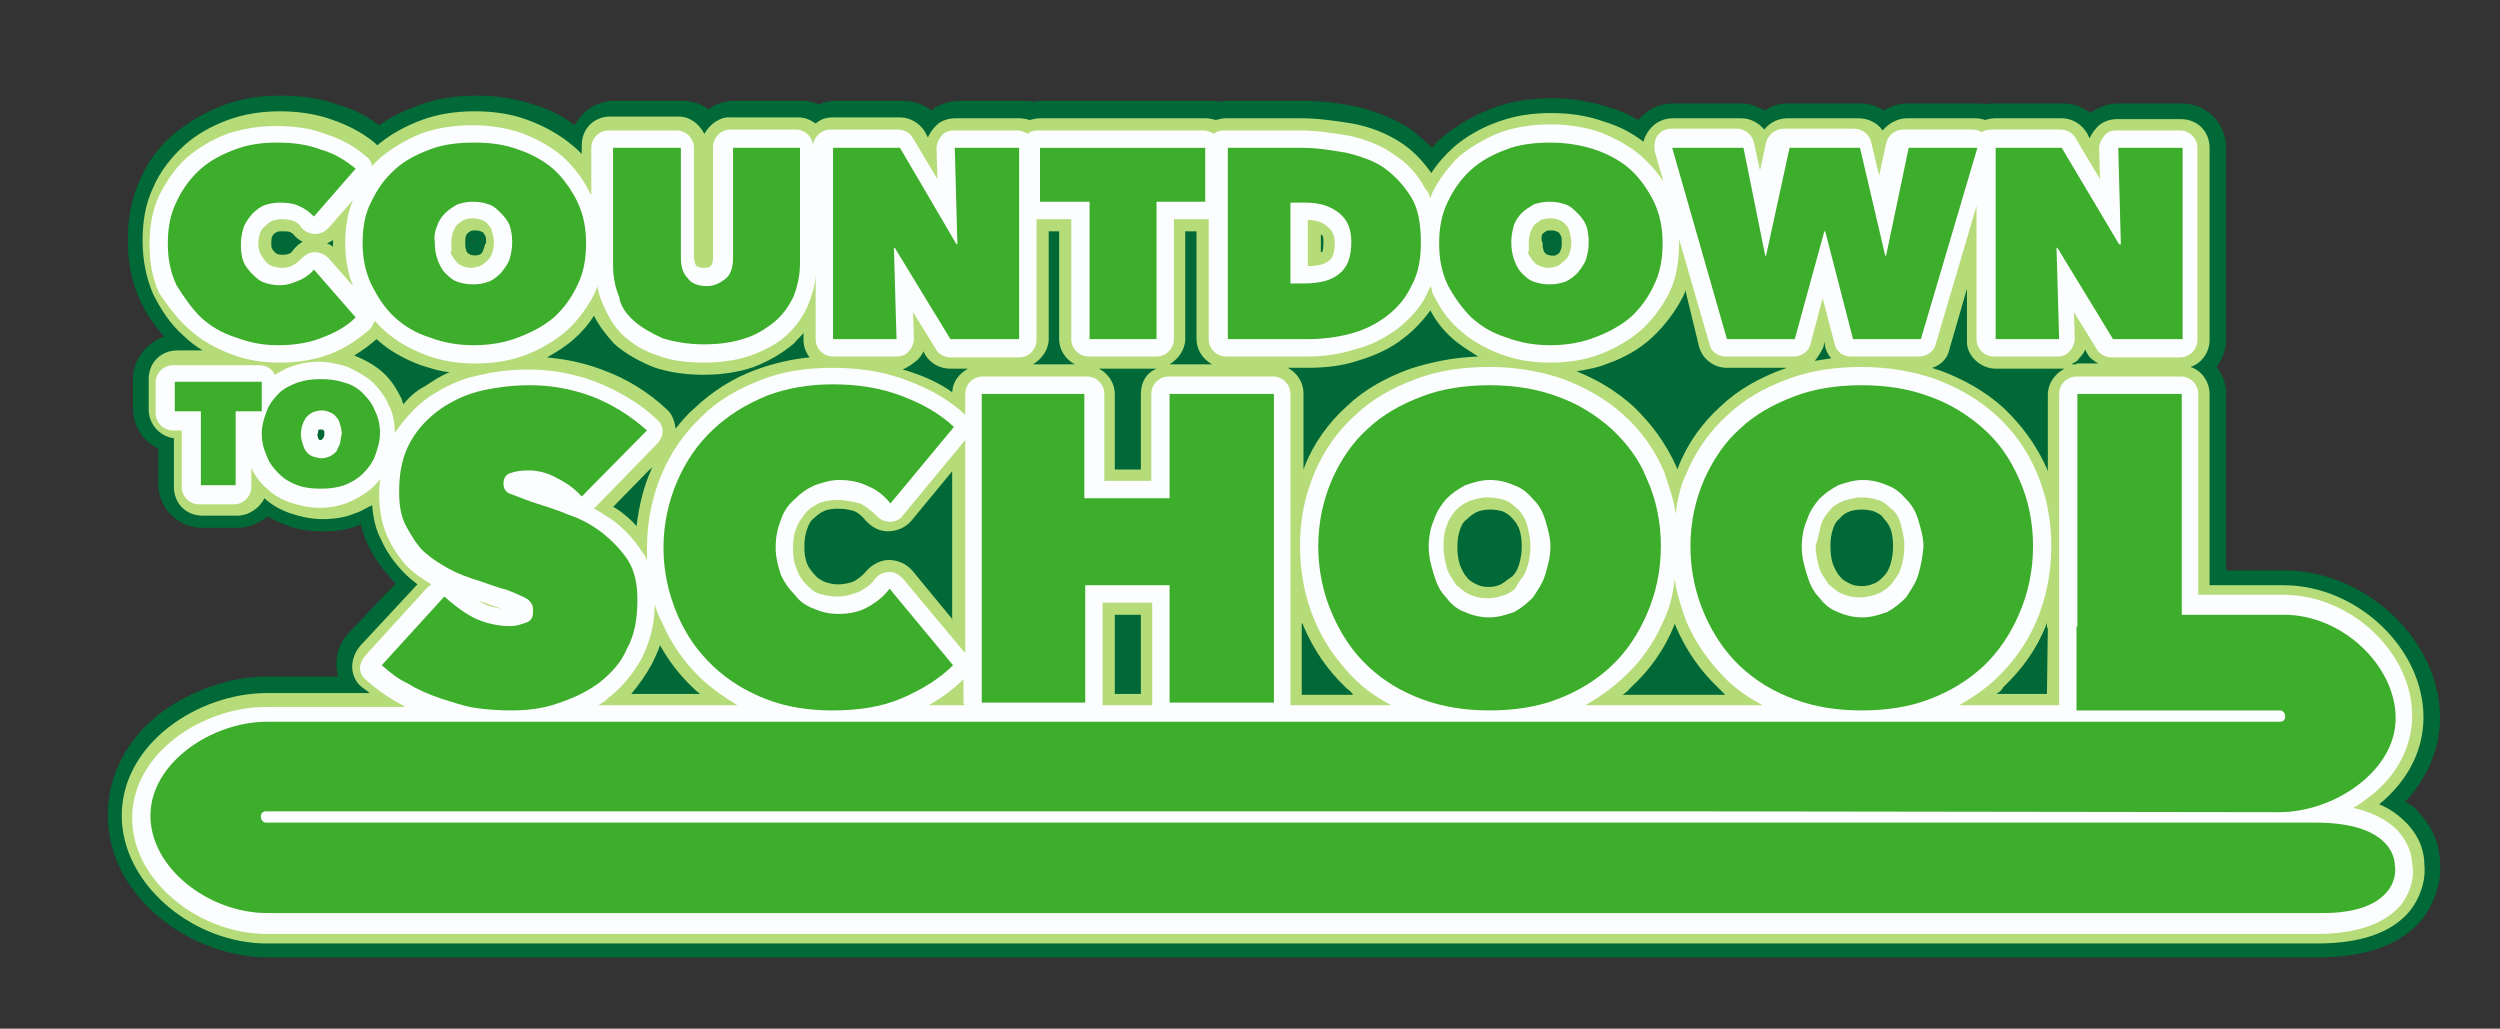 <?xml version="1.0" encoding="utf-8"?>
<!-- Generator: Adobe Illustrator 25.3.1, SVG Export Plug-In . SVG Version: 6.00 Build 0)  -->
<svg version="1.1" id="Layer_1" xmlns="http://www.w3.org/2000/svg" xmlns:xlink="http://www.w3.org/1999/xlink" x="0px" y="0px"
	 viewBox="0 0 287.5 118.3" style="enable-background:new 0 0 287.5 118.3;" xml:space="preserve">
<rect x="0" y="0" width="287.5" height="118.3" fill="#333333" stroke="none"/>
<style type="text/css">
	.st0{fill:#006937;}
	.st1{fill:#B5DC79;}
	.st2{fill:#FCFDFF;}
	.st3{fill:#3DAE2B;}
</style>
<rect x="170" y="23.1" class="st0" width="22" height="16.7"/>
<g>
	<path class="st0" d="M280.6,99.3c0-1.2-0.3-3.6-2.4-5.8c-0.4-0.6-1-1-1.6-1.3c2.4-2.6,4-5.9,4-9.7c0-8.9-8.6-16.9-17.9-16.9H256
		V45.3c0-1.2-0.4-2.2-1.1-3.1c0.7-0.9,1.1-2,1.1-3.1V17c0-2.8-2.2-5.1-5.1-5.1h-7.3c-1.1,0-2.3,0.4-3.2,1.1c-0.9-0.7-2-1.1-3.2-1.1
		h-7.7c-0.3,0-0.8,0-1.1,0.1c-0.3-0.1-0.7-0.1-1.1-0.1h-7.9c-1,0-2,0.3-2.8,0.8c-0.8-0.6-1.8-0.8-2.8-0.8h-8.1c-1,0-1.9,0.2-2.7,0.8
		c-0.8-0.4-1.7-0.8-2.7-0.8h-7.9c-1.6,0-3,0.7-4,1.9c-1-0.6-2.1-1.1-3.2-1.4c-2.1-0.7-4.3-1.1-6.7-1.1c-2.3,0-4.7,0.3-6.7,1.1
		c-2.2,0.8-4.1,1.9-5.7,3.2c-0.6,0.4-1,0.9-1.4,1.4c-0.8-0.8-1.6-1.4-2.4-2.1c-1.8-1.2-3.9-2-6.1-2.6c-2-0.4-4.1-0.7-6.2-0.7h-8.6
		c-0.4,0-0.8,0-1.2,0.1c-0.3-0.1-0.8-0.1-1.2-0.1h-19c-0.4,0-0.8,0-1.2,0.1c-0.3-0.1-0.8-0.1-1.2-0.1h-7.3c-1.1,0-2.3,0.4-3.2,1.1
		c-0.9-0.7-2-1.1-3.2-1.1h-7.7c-0.7,0-1.3,0.1-2,0.4c-0.6-0.2-1.2-0.4-2-0.4h-7.7c-1.1,0-2.2,0.3-3,1c-0.9-0.7-1.9-1-3-1h-7.8
		c-2,0-3.7,1.1-4.6,2.8c-1.3-1-2.9-1.8-4.5-2.3c-2.1-0.7-4.3-1.1-6.7-1.1s-4.7,0.3-6.7,1.1c-1.7,0.6-3.2,1.3-4.6,2.3
		c-1.3-1-2.8-1.8-4.6-2.3c-2.1-0.8-4.3-1.1-6.7-1.1s-4.6,0.3-6.6,1.1c-2.1,0.8-4,1.9-5.7,3.3s-3,3.2-3.9,5.3c-1,2.1-1.4,4.5-1.4,6.9
		s0.4,4.8,1.4,6.9c0.7,1.6,1.7,3,2.8,4.2c-2,0.7-3.6,2.6-3.6,4.8v3.5c0,2,1.2,3.8,2.9,4.6v4c0,2.8,2.2,5.1,5.1,5.1h4
		c1.3,0,2.6-0.6,3.5-1.3c0.6,0.3,1.2,0.7,1.9,0.9c1.3,0.6,2.9,0.8,4.5,0.8c1.6,0,3-0.2,4.3-0.8c0.2,0.8,0.4,1.4,0.7,2.1
		c0.8,1.8,1.9,3.2,3.2,4.6l0.1,0.1L40,72.9c-0.9,1-1.4,2.3-1.3,3.7c0,0.4,0.1,0.8,0.2,1.2h-8.2c-4.2,0-8.7,1.6-12.1,4.1
		c-4,3-6.2,7.3-6.2,11.8c0,9.6,9.7,16.4,18.4,16.4h235.8c5.3,0,9.4-1.4,11.8-4.2C279.9,104,280.8,101.6,280.6,99.3z M54.2,27.9
		l0.1-0.1c0.1,0,0.2-0.1,0.2-0.1h0.1c0,0,0.1,0.1,0.2,0.1h-0.7V27.9z M178,27.9l0.1-0.1c0.1,0,0.2-0.1,0.2-0.1h0.1
		c0,0,0.1,0.1,0.2,0.1H178V27.9z"/>
	<path class="st1" d="M278.8,99.4c0-0.9-0.2-2.8-2-4.7c-0.9-0.9-1.9-1.7-3.2-2.2c3.3-2.7,5.1-6.2,5.1-10c0-8-7.7-15.2-16.1-15.2
		h-8.5V45.3c0-1.4-0.9-2.7-2.2-3.1c1.3-0.4,2.2-1.7,2.2-3.1V17c0-1.9-1.4-3.3-3.3-3.3h-7.3c-0.9,0-1.8,0.3-2.4,1
		c-0.3,0.3-0.6,0.8-0.8,1.2l-0.3-0.6c-0.6-1-1.7-1.7-2.9-1.7h-7.7c-0.3,0-0.8,0.1-1.1,0.2c-0.3-0.1-0.7-0.2-1.1-0.2h-7.9
		c-1.1,0-2.1,0.6-2.8,1.4c-0.6-0.9-1.7-1.4-2.8-1.4h-8.1c-1,0-2,0.4-2.7,1.3c-0.7-0.8-1.6-1.3-2.7-1.3h-7.8c-1,0-2,0.4-2.7,1.3
		c-0.3,0.4-0.6,0.9-0.7,1.4c-1.3-1-2.8-1.8-4.5-2.3c-1.9-0.7-4-1-6.1-1c-2.2,0-4.2,0.3-6.1,1c-2,0.7-3.7,1.7-5.1,2.9
		c-1,0.9-1.9,1.9-2.6,3c-0.9-1.3-2.1-2.6-3.5-3.5c-1.7-1.1-3.5-1.8-5.6-2.2c-1.9-0.3-3.9-0.6-5.9-0.6h-8.6c-0.4,0-0.8,0.1-1.2,0.2
		c-0.3-0.1-0.8-0.2-1.2-0.2h-19c-0.4,0-0.8,0.1-1.2,0.2c-0.3-0.1-0.8-0.2-1.2-0.2h-7.3c-0.9,0-1.8,0.3-2.4,1
		c-0.3,0.3-0.6,0.8-0.8,1.2l-0.3-0.6c-0.6-1-1.7-1.7-2.9-1.7h-7.7c-0.8,0-1.4,0.2-2,0.7c-0.6-0.4-1.2-0.7-2-0.7H84
		c-1.2-0.1-2.4,0.8-3,1.9c-0.6-1.2-1.7-2-3-2h-7.8c-1.9,0-3.3,1.4-3.3,3.3v1c-0.3-0.3-0.7-0.7-1.1-1c-1.4-1.2-3.2-2.2-5.1-2.9
		c-1.9-0.7-3.9-1-6.1-1c-2.2,0-4.2,0.3-6.1,1c-1.9,0.7-3.7,1.7-5.1,2.9l0,0c-1.3-1.2-3.1-2.2-5.1-2.9c-1.9-0.7-4-1-6.1-1
		s-4.1,0.3-6,1s-3.7,1.7-5.1,3s-2.7,2.9-3.5,4.8c-0.9,1.9-1.2,3.9-1.2,6.1s0.4,4.2,1.2,6.1c0.9,1.8,2,3.5,3.5,4.8
		c0.7,0.7,1.4,1.2,2.2,1.7h-2.9c-1.9,0-3.3,1.4-3.3,3.3v3.5c0,1.7,1.3,3.1,2.9,3.3V56c0,1.9,1.4,3.3,3.3,3.3h4c1.3,0,2.6-0.9,3.1-2
		c0.9,0.8,1.8,1.3,2.9,1.7c1.2,0.4,2.4,0.7,3.8,0.7c1.3,0,2.7-0.2,3.8-0.7c0.7-0.2,1.2-0.6,1.9-0.9c0.1,1.4,0.4,2.8,1,3.9
		c0.7,1.6,1.7,2.9,2.8,4c0.4,0.4,1,0.9,1.4,1.2l-6.6,7.1c-0.6,0.7-0.9,1.6-0.9,2.4s0.4,1.8,1.1,2.3c0.2,0.2,0.6,0.4,0.9,0.7H30.7
		c-7.9,0-16.7,5.8-16.7,14.1c0,3.9,2,7.7,5.5,10.6c3.2,2.6,7.2,4.1,11.2,4.1h235.8c4.9,0,8.5-1.2,10.6-3.7
		C278.3,103.3,279,101.3,278.8,99.4z M46.4,46.5c-0.1-0.2-0.1-0.3-0.2-0.6c-0.6-1.2-1.2-2.2-2.2-3.1c-0.9-0.8-2-1.4-3.2-1.9h-0.1
		c1-0.6,1.8-1.2,2.6-1.9c1.4,1.3,3.2,2.3,5.1,3c1,0.3,2.1,0.7,3.3,0.8c-1,0.4-1.9,1-2.8,1.6C47.9,44.9,47,45.7,46.4,46.5z
		 M38.3,28.4c-0.2-0.2-0.4-0.3-0.7-0.4c0.2-0.1,0.4-0.2,0.7-0.4c0,0.1,0,0.3,0,0.4S38.3,28.2,38.3,28.4z M33.6,28.9
		c0,0-0.1,0.2-0.4,0.3c-0.1,0-0.2,0.1-0.7,0.1c-0.2,0-0.4,0-0.6-0.1c-0.1,0-0.2-0.1-0.3-0.2c-0.1-0.1-0.2-0.2-0.3-0.4
		c-0.1-0.1-0.1-0.3-0.1-0.6c0-0.3,0-0.6,0.1-0.8c0.1-0.2,0.2-0.3,0.2-0.3c0.1-0.1,0.2-0.1,0.3-0.2c0.2-0.1,0.3-0.1,0.7-0.1
		c0.3,0,0.7,0,0.9,0.1c0.1,0.1,0.2,0.1,0.3,0.2c0.3,0.4,0.7,0.7,1.1,0.9C34.3,28.1,33.9,28.5,33.6,28.9z M120.5,26.6h1.3V39
		c0,1.2,0.7,2.3,1.8,2.9h-4.8c1-0.6,1.8-1.7,1.8-2.9V26.6H120.5z M151.8,26.9c0.1,0,0.1,0.1,0.2,0.1c0.1,0.1,0.2,0.2,0.2,0.8
		c0,0.7-0.1,1-0.1,1.1c0,0-0.1,0.1-0.2,0.1v-2.1H151.8z M149.8,71.7c0,0.1,0.1,0.2,0.1,0.3c1.2,2.8,2.8,5.1,4.9,7.1
		c0.2,0.2,0.6,0.4,0.8,0.8h-5.9v-8.2H149.8z M192.5,72c0-0.1,0.1-0.2,0.1-0.3c0,0.1,0.1,0.2,0.1,0.3c1.2,2.8,2.8,5.1,4.9,7.1
		c0.2,0.2,0.6,0.6,0.8,0.8h-6.8c-0.1,0-0.3,0-0.4,0h-4.6c0.3-0.2,0.6-0.4,0.9-0.8C189.7,77.1,191.4,74.7,192.5,72z M209.7,39.9
		l0.1-0.6l0.1,0.6c0.1,0.4,0.3,0.9,0.7,1.3c-0.7,0.1-1.3,0.2-1.9,0.3C209.1,41,209.4,40.5,209.7,39.9z M212.5,58.9
		c0.4-0.2,1-0.3,1.6-0.3c0.6,0,1,0.1,1.4,0.2c0.4,0.2,0.9,0.4,1.1,0.8c0.3,0.3,0.6,0.7,0.8,1.2s0.3,1.2,0.3,2c0,0.8-0.1,1.4-0.3,2.1
		c-0.2,0.6-0.4,1-0.8,1.4c-0.3,0.3-0.7,0.7-1.1,0.8c-0.4,0.2-0.9,0.3-1.4,0.3c-0.6,0-1-0.1-1.4-0.3c-0.4-0.2-0.8-0.4-1.1-0.8
		c-0.3-0.3-0.6-0.9-0.8-1.4s-0.3-1.3-0.3-2.1c0-0.8,0.1-1.4,0.3-2s0.4-0.9,0.8-1.2C211.8,59.3,212.1,59.1,212.5,58.9z M235.5,72.1
		L235.5,72.1l-0.1,7.7h-5.8c0.3-0.2,0.6-0.4,0.8-0.8c2.1-2,3.8-4.3,4.9-7.1c0-0.1,0.1-0.2,0.1-0.3v0.6H235.5z M172.6,67.2
		c-0.4,0.2-0.9,0.3-1.4,0.3c-0.6,0-1-0.1-1.4-0.3c-0.4-0.2-0.8-0.4-1.1-0.8c-0.3-0.3-0.6-0.9-0.8-1.4c-0.2-0.6-0.3-1.3-0.3-2.1
		c0-0.8,0.1-1.4,0.3-2c0.2-0.6,0.4-0.9,0.8-1.2c0.3-0.3,0.7-0.6,1.1-0.8c0.4-0.2,1-0.3,1.6-0.3c0.6,0,1,0.1,1.4,0.2
		c0.4,0.2,0.8,0.4,1.1,0.8c0.3,0.3,0.6,0.7,0.8,1.2c0.2,0.6,0.3,1.2,0.3,2c0,0.8-0.1,1.4-0.3,2.1c-0.2,0.6-0.4,1-0.8,1.4
		C173.4,66.6,173,67,172.6,67.2z M177.3,27.1c0-0.1,0.1-0.2,0.2-0.3c0,0,0.1-0.1,0.3-0.2c0.1-0.1,0.3-0.1,0.6-0.1
		c0.2,0,0.3,0,0.6,0.1c0.1,0.1,0.3,0.1,0.3,0.2c0.1,0.1,0.1,0.2,0.2,0.3c0.1,0.2,0.1,0.4,0.1,0.8c0,0.3,0,0.6-0.1,0.8
		c-0.1,0.2-0.1,0.3-0.2,0.4c-0.1,0.1-0.2,0.2-0.3,0.2c-0.1,0.1-0.3,0.1-0.4,0.1c-0.2,0-0.3,0-0.6-0.1c-0.1,0-0.2-0.1-0.3-0.2
		c-0.1-0.1-0.2-0.2-0.2-0.4c-0.1-0.2-0.1-0.4-0.1-0.8C177.2,27.6,177.3,27.4,177.3,27.1z M128.2,79.8v-9.1h3v9.1H128.2z M131.2,45.3
		V54h-3v-8.7c0-1.2-0.7-2.3-1.8-2.9h6.6C131.8,42.9,131.2,44,131.2,45.3z M109.6,71.3l-4.7-5.7c-0.7-0.8-1.7-1.2-2.7-1.2
		c-1,0-2,0.6-2.6,1.3c-0.3,0.4-0.8,0.8-1.3,1.1c-0.4,0.2-1.1,0.4-1.9,0.4c-0.6,0-1-0.1-1.6-0.3c-0.4-0.2-0.8-0.4-1.1-0.8
		c-0.3-0.3-0.7-0.8-0.9-1.3c-0.2-0.6-0.3-1.1-0.3-1.9c0-0.8,0.1-1.4,0.3-2c0.2-0.6,0.4-1,0.8-1.3c0.3-0.3,0.7-0.6,1.1-0.8
		c0.4-0.2,1-0.3,1.6-0.3c0.8,0,1.4,0.1,2,0.3c0.4,0.2,0.9,0.6,1.2,1c0.7,0.8,1.6,1.3,2.6,1.3c1,0,2-0.4,2.7-1.2l4.7-5.7v17H109.6z
		 M134.5,41.9c1-0.6,1.8-1.7,1.8-2.9V26.6h1.3V39c0,1.2,0.7,2.3,1.8,2.9H134.5z M55.6,28.7c-0.1,0.2-0.1,0.3-0.2,0.4
		c-0.1,0.1-0.2,0.2-0.3,0.2c-0.2,0.1-0.7,0.1-1,0c-0.1-0.1-0.2-0.1-0.3-0.2c-0.1-0.1-0.2-0.2-0.2-0.4c-0.1-0.2-0.1-0.4-0.1-0.8
		c0-0.3,0-0.6,0.1-0.8c0-0.1,0.1-0.2,0.2-0.3c0,0,0.1-0.1,0.3-0.2c0.1-0.1,0.3-0.1,0.6-0.1c0.2,0,0.3,0,0.6,0.1
		c0.1,0.1,0.3,0.1,0.3,0.2c0.1,0.1,0.1,0.2,0.2,0.3c0.1,0.2,0.1,0.4,0.1,0.8C55.7,28.2,55.7,28.5,55.6,28.7z M75,76.3
		c0.3-0.7,0.7-1.4,0.9-2.1c1,1.8,2.3,3.5,3.8,4.9c0.2,0.2,0.4,0.4,0.8,0.7h-7.9C73.5,78.7,74.3,77.6,75,76.3z M238.8,41.9
		c-0.2,0-0.3,0-0.6,0c0.3-0.2,0.7-0.3,0.9-0.7c0.3-0.3,0.6-0.7,0.7-1l0.2,0.4c0.3,0.6,0.8,0.9,1.3,1.2H238.8z M229.5,42.4h7.3
		c0.2,0,0.3,0,0.6,0c-1.1,0.6-1.9,1.7-1.9,3v8.8c0-0.1-0.1-0.2-0.1-0.3c-1.2-2.7-2.9-5-5-7c-2.1-1.9-4.6-3.3-7.3-4.3
		c-0.3-0.1-0.7-0.2-0.9-0.3c1-0.3,1.8-1.1,2-2.2l2-6.9v6C226.1,40.8,227.7,42.4,229.5,42.4z M195.4,39.9c0.4,1.4,1.7,2.4,3.2,2.4
		h6.9c-0.1,0-0.2,0.1-0.3,0.1c-2.8,1-5.3,2.4-7.3,4.3c-2.1,1.9-3.8,4.2-4.9,7c0,0.1-0.1,0.2-0.1,0.3c0-0.1-0.1-0.2-0.1-0.3
		c-1.2-2.7-2.9-5-5-7c-1.9-1.7-4-3-6.5-4c1.2-0.2,2.4-0.4,3.6-0.9c2-0.7,3.7-1.7,5.1-3c1.4-1.3,2.7-3,3.6-4.8
		c0.1-0.2,0.2-0.4,0.2-0.7L195.4,39.9z M167,38.9c0.9,0.8,1.9,1.4,3,2.1c-2.8,0.1-5.3,0.6-7.8,1.4c-2.8,1-5.3,2.4-7.3,4.3
		c-2.1,1.9-3.8,4.2-4.9,7c0,0.1-0.1,0.2-0.1,0.3v-8.8c0-1.2-0.7-2.3-1.8-2.9h2.2c2,0,4-0.2,5.8-0.8c2-0.6,3.8-1.4,5.3-2.6
		c1.2-0.9,2.2-2,3.1-3.2C165.1,36.9,166,38,167,38.9z M105.5,41.4c0.3-0.3,0.6-0.7,0.7-1l0.2,0.4c0.6,1,1.7,1.6,2.9,1.6h2
		c-1,0.6-1.7,1.4-1.8,2.7c-1.4-1-3.1-1.8-5-2.4c-0.2-0.1-0.4-0.1-0.7-0.2C104.5,42.2,105,41.8,105.5,41.4z M74.9,54
		c-0.9,2-1.4,4.1-1.7,6.5c-0.6-0.7-1.2-1.2-2-1.8c-0.2-0.1-0.4-0.3-0.7-0.4l4.6-4.7C75,53.7,74.9,53.8,74.9,54z M36,49.7
		c0,0,0-0.1,0.1-0.2c0.1-0.1,0.2-0.2,0.3-0.2c0.2-0.1,0.3-0.1,0.4-0.1c0.1,0,0.2,0,0.4,0.1c0.1,0.1,0.3,0.2,0.4,0.3
		c0.1,0.1,0.1,0.2,0.1,0.2s0,0,0,0.1c0,0,0,0,0,0.1c0,0-0.1,0.2-0.2,0.3c-0.1,0.1-0.2,0.2-0.3,0.2c-0.1,0-0.2,0.1-0.3,0.1
		c0,0-0.2,0-0.3-0.1c-0.1,0-0.2-0.1-0.3-0.2c-0.1-0.1-0.2-0.3-0.2-0.3C35.9,49.8,35.9,49.8,36,49.7C35.9,49.8,35.9,49.8,36,49.7z
		 M92.4,38.3V39c0,0.8,0.2,1.4,0.7,2.1c-2.1,0.2-4.2,0.7-6.1,1.4c-2.8,1-5.2,2.6-7.2,4.5c-0.8,0.7-1.4,1.4-2.1,2.3
		c-0.1-0.8-0.4-1.7-1-2.2c-2.1-2-4.7-3.6-7.5-4.6c-2.1-0.8-4.2-1.2-6.3-1.4c1.1-0.6,2.2-1.3,3.1-2.1c0.9-0.8,1.7-1.7,2.3-2.7
		c0.6,1.2,1.4,2.2,2.3,3.2c1.2,1.1,2.8,2,4.5,2.7c1.7,0.6,3.7,0.9,5.8,0.9c2.1,0,4.1-0.3,5.8-0.9c1.8-0.7,3.3-1.6,4.6-2.7
		C91.7,39,92.1,38.7,92.4,38.3z"/>
	<g>
		<path class="st2" d="M277.4,99.4c0-0.7-0.2-2.2-1.6-3.8c-1.2-1.3-3-2.2-5.2-2.7c0.7-0.3,1.2-0.8,1.8-1.2c3.2-2.4,5-5.8,5-9.4
			c0-7.2-7-13.9-14.8-13.9h-9.8V45.3c0-1.1-0.9-2-2-2h-12c-1.1,0-2,0.9-2,2v26.8h0v9h-11.5c1.6-0.9,3-1.9,4.2-3
			c2-1.9,3.6-4.1,4.7-6.7c1.1-2.6,1.7-5.5,1.7-8.6c0-3.1-0.6-6-1.7-8.5c-1.1-2.6-2.7-4.8-4.7-6.6c-2-1.8-4.3-3.1-6.9-4.1
			c-2.6-0.9-5.5-1.4-8.5-1.4c-3,0-5.9,0.4-8.5,1.4c-2.7,1-5,2.3-6.9,4.1c-2,1.8-3.6,4-4.7,6.6c-0.7,1.4-1.1,3.1-1.3,4.8
			c-0.2-1.7-0.8-3.2-1.3-4.8c-1.1-2.6-2.7-4.8-4.7-6.6c-2-1.8-4.3-3.1-6.9-4.1c-2.6-0.9-5.5-1.4-8.5-1.4c-3,0-5.9,0.4-8.5,1.4
			c-2.7,1-5,2.3-6.9,4.1c-2,1.8-3.6,4-4.7,6.6c-1.1,2.6-1.7,5.3-1.7,8.5c0,3.1,0.6,6,1.7,8.6c1.1,2.6,2.7,4.8,4.6,6.7
			c1.2,1.2,2.7,2.2,4.2,3h-11.6c0-0.1,0-0.2,0-0.3V45.3c0-1.1-0.9-2-2-2h-12c-1.1,0-2,0.9-2,2v10H127v-10c0-1.1-0.9-2-2-2H113
			c-1.1,0-2,0.9-2,2v2.4c-1.8-1.7-4.1-3-6.8-4c-2.7-1-5.5-1.4-8.5-1.4c-2.9,0-5.7,0.4-8.2,1.4c-2.6,1-4.9,2.3-6.8,4.2
			c-1.9,1.8-3.5,4-4.6,6.6s-1.7,5.5-1.7,8.6c0,0.4,0,1,0,1.4c-0.1-0.3-0.3-0.8-0.6-1.1c-0.9-1.4-2.1-2.7-3.5-3.7
			c-0.7-0.4-1.3-0.9-2-1.2l7.3-7.5c0.3-0.3,0.6-0.9,0.6-1.4s-0.2-1-0.7-1.4c-2-1.9-4.5-3.3-7-4.3c-2.7-1-5.2-1.4-7.8-1.4
			c-1.9,0-3.8,0.2-5.8,0.7c-2,0.4-3.8,1.3-5.5,2.4c-1.6,1.1-2.9,2.6-4,4.2c0-1.2-0.2-2.3-0.7-3.2c-0.4-1-1.1-1.9-1.9-2.7
			c-0.8-0.7-1.8-1.2-2.8-1.7c-1-0.3-2.1-0.6-3.3-0.6s-2.3,0.2-3.3,0.6c-0.7,0.2-1.2,0.6-1.8,0.9c-0.3-0.7-1-1.1-1.8-1.1h-9.9
			c-1.1,0-2,0.9-2,2v3.5c0,1.1,0.9,2,2,2h1V56c0,1.1,0.9,2,2,2h4c1.1,0,2-0.9,2-2v-2.2c0.4,0.9,1,1.7,1.7,2.3
			c0.8,0.8,1.7,1.3,2.8,1.7c1,0.3,2.1,0.6,3.3,0.6s2.3-0.2,3.3-0.6c1-0.4,2-1,2.8-1.7c0.3-0.3,0.7-0.7,0.9-1c0,0.6-0.1,1-0.1,1.6
			c0,1.9,0.3,3.5,0.9,4.9c0.6,1.3,1.4,2.6,2.4,3.6c0.8,0.8,1.7,1.4,2.7,2c-0.1,0.1-0.3,0.2-0.4,0.3l-7.2,7.9
			c-0.3,0.4-0.6,0.9-0.6,1.4s0.2,1,0.7,1.4c1,0.9,2.1,1.7,3.3,2.4c0.3,0.2,0.8,0.4,1.2,0.7H30.6c-7.2,0-15.4,5.2-15.4,12.8
			c0,3.5,1.8,6.9,5,9.5c2.9,2.4,6.8,3.8,10.4,3.8h235.8c4.5,0,7.7-1.1,9.6-3.2C277.6,102.2,277.6,100.2,277.4,99.4z M209.4,60.4
			c0.2-0.7,0.6-1.2,1-1.7s0.9-0.8,1.6-1.1c0.7-0.2,1.3-0.4,2-0.4c0.8,0,1.3,0.1,2,0.3c0.7,0.2,1.1,0.7,1.6,1.1s0.8,1,1,1.7
			c0.2,0.8,0.4,1.6,0.4,2.4c0,0.9-0.1,1.8-0.4,2.6c-0.2,0.8-0.7,1.3-1.1,1.9c-0.4,0.4-1,0.9-1.6,1.1c-0.6,0.2-1.2,0.4-2,0.4
			s-1.3-0.1-2-0.4c-0.6-0.2-1.1-0.7-1.6-1.1c-0.4-0.6-0.8-1.1-1.1-1.9c-0.2-0.8-0.4-1.6-0.4-2.6C209.1,62,209.2,61.1,209.4,60.4z
			 M173.1,68.4c-0.6,0.2-1.2,0.4-2,0.4s-1.3-0.1-2-0.4c-0.6-0.2-1.1-0.7-1.6-1.1c-0.4-0.6-0.8-1.1-1.1-1.9c-0.2-0.8-0.4-1.6-0.4-2.6
			c0-0.9,0.1-1.7,0.4-2.4c0.2-0.7,0.6-1.2,1-1.7c0.4-0.4,0.9-0.8,1.6-1.1c0.7-0.2,1.3-0.4,2-0.4c0.8,0,1.3,0.1,2,0.3
			c0.7,0.2,1.1,0.7,1.6,1.1c0.4,0.4,0.8,1,1,1.7c0.2,0.8,0.4,1.6,0.4,2.4c0,0.9-0.1,1.8-0.4,2.6c-0.2,0.8-0.7,1.3-1.1,1.9
			C174.3,67.8,173.8,68.1,173.1,68.4z M110.9,81.1h-4.1c1.6-0.9,2.9-1.9,4-3v2.8C110.9,80.9,110.9,81,110.9,81.1z M57.8,70
			c-0.9-0.1-1.7-0.3-2.6-0.8C55,69.1,54.9,69,54.7,69c1.1,0.3,2,0.7,2.7,0.9C57.5,69.9,57.7,70,57.8,70z M191.3,71.4
			c0.7-1.4,1.1-3.1,1.3-4.8c0.2,1.7,0.8,3.3,1.3,4.8c1.1,2.6,2.7,4.8,4.6,6.7c1.2,1.2,2.7,2.2,4.2,3h-11.1c-0.1,0-0.2,0-0.3,0h-9
			c1.6-0.9,3-1.9,4.3-3.1C188.6,76.2,190.2,74,191.3,71.4z M126.8,81.1c0-0.1,0-0.2,0-0.3V69.3h5.7v11.5c0,0.1,0,0.2,0,0.3H126.8z
			 M110.9,75l-7.1-8.5c-0.4-0.4-1-0.8-1.6-0.7c-0.7,0-1.2,0.3-1.6,0.8c-0.4,0.6-1,1-1.7,1.4c-0.7,0.3-1.6,0.6-2.6,0.6
			c-0.7,0-1.3-0.1-2-0.3c-0.7-0.2-1.1-0.6-1.6-1.1c-0.4-0.4-0.9-1.1-1.1-1.8c-0.3-0.7-0.4-1.4-0.4-2.3c0-0.9,0.1-1.8,0.4-2.4
			c0.2-0.7,0.7-1.2,1.1-1.8c0.4-0.4,1-0.8,1.6-1.1c0.7-0.2,1.3-0.3,2-0.3c1,0,1.8,0.2,2.6,0.4c0.7,0.3,1.2,0.8,1.8,1.3
			c0.3,0.4,0.9,0.8,1.6,0.8c0.6,0,1.2-0.2,1.6-0.8l7.1-8.6V75H110.9z M75.3,69.5c0.2,0.7,0.4,1.3,0.8,2c1.1,2.6,2.7,4.8,4.6,6.6
			c1.2,1.1,2.6,2.1,4.1,3H68.8c0.3-0.2,0.8-0.4,1.1-0.8c1.6-1.2,2.9-2.8,3.9-4.6C74.7,73.9,75.3,71.8,75.3,69.5z M36.6,49.5
			c0-0.1,0.1-0.1,0.1-0.1s0,0,0.1,0c0,0,0.1,0,0.2,0c0.1,0,0.1,0,0.1,0s0.1,0,0.1,0.1c0,0,0,0,0.1,0.1c0,0.1,0,0.2,0,0.3
			s0,0.3-0.1,0.4c0,0.1-0.1,0.1-0.1,0.2c0,0-0.1,0-0.1,0.1c0,0,0,0-0.1,0s-0.1,0-0.1,0s0,0-0.1,0c0,0-0.1-0.1-0.1-0.2
			c0-0.1-0.1-0.2-0.1-0.4C36.6,49.7,36.6,49.5,36.6,49.5z"/>
		<path class="st2" d="M21.8,37.9c1.3,1.2,2.9,2.1,4.7,2.8c1.8,0.7,3.7,1,5.6,1c2.1,0,4.1-0.3,5.9-1c1.8-0.7,3.2-1.7,4.5-2.8
			c0.3-0.3,0.4-0.7,0.6-1c0.3,0.3,0.7,0.8,1.1,1.1c1.3,1.2,2.9,2.1,4.7,2.8c1.8,0.7,3.7,1,5.8,1c2,0,4-0.3,5.8-1
			c1.8-0.7,3.3-1.6,4.7-2.8c1.3-1.2,2.4-2.7,3.2-4.3c0.1-0.2,0.2-0.4,0.3-0.8c0.1,0.7,0.3,1.3,0.6,2c0.6,1.4,1.3,2.7,2.4,3.7
			c1.1,1,2.4,1.8,4,2.3c1.6,0.6,3.3,0.8,5.3,0.8s3.8-0.3,5.3-0.8c1.6-0.6,3-1.3,4.1-2.3c1.1-1,2-2.2,2.6-3.7
			c0.4-1.1,0.8-2.2,0.8-3.5V39c0,1.1,0.9,2,2,2h7.3c0.6,0,1.1-0.2,1.4-0.6c0.3-0.3,0.6-0.9,0.6-1.4l-0.1-3.1l2.6,4.2
			c0.3,0.6,1,1,1.7,1h7.9c1.1,0,2-0.9,2-2V25.2c0.1,0,0.2,0,0.3,0h3.7V39c0,1.1,0.9,2,2,2h7.8c1.1,0,2-0.9,2-2V25.2h3.7
			c0.1,0,0.2,0,0.3,0V39c0,1.1,0.9,2,2,2h9.2c1.9,0,3.7-0.2,5.5-0.8c1.8-0.4,3.5-1.3,4.9-2.3c1.4-1.1,2.7-2.4,3.5-4.1
			c0.1-0.3,0.3-0.6,0.4-0.9c0.1,0.2,0.2,0.4,0.2,0.7c0.8,1.7,1.8,3.2,3.1,4.3c1.3,1.2,2.9,2.1,4.7,2.8c1.8,0.7,3.7,1,5.8,1
			c2,0,4-0.3,5.8-1c1.8-0.7,3.3-1.6,4.7-2.8c1.3-1.2,2.4-2.7,3.2-4.3c0.8-1.7,1.1-3.6,1.1-5.7c0-0.1,0-0.3,0-0.4l3.5,12.1
			c0.2,0.9,1,1.4,1.9,1.4h7.8c0.9,0,1.7-0.6,1.9-1.4l1.4-5.3l1.4,5.3c0.2,0.9,1,1.4,1.9,1.4h7.8c0.9,0,1.7-0.6,1.9-1.4l4.7-15.9V39
			c0,1.1,0.9,2,2,2h7.3c0.6,0,1.1-0.2,1.4-0.6c0.3-0.3,0.6-0.9,0.6-1.4l-0.1-3.1l2.6,4.2c0.3,0.6,1,1,1.7,1h7.9c1.1,0,2-0.9,2-2V17
			c0-1.1-0.9-2-2-2h-7.3c-0.6,0-1.1,0.2-1.4,0.6s-0.6,0.9-0.6,1.4l0.1,3.6l-2.8-4.7c-0.3-0.6-1-1-1.8-1H229c-0.4,0-0.8,0.1-1.1,0.3
			c-0.3-0.2-0.7-0.3-1.1-0.3h-7.9c-1,0-1.8,0.7-2,1.6l-0.8,3.7l-0.9-3.8c-0.2-0.9-1-1.6-2-1.6h-8.1c-0.9,0-1.8,0.7-2,1.6l-0.7,3.2
			l-0.7-3.2c-0.2-0.9-1-1.6-2-1.6h-7.5c-0.7,0-1.2,0.3-1.6,0.8c-0.3,0.4-0.4,1.1-0.3,1.8l1,3.5c-0.7-1.1-1.6-2.1-2.6-3
			c-1.3-1.1-2.9-2-4.7-2.7c-1.8-0.6-3.7-0.9-5.7-0.9s-4,0.3-5.7,0.9c-1.8,0.7-3.3,1.6-4.7,2.7c-1.3,1.2-2.4,2.7-3.2,4.3
			c-0.1,0.2-0.1,0.3-0.2,0.6c-0.1-0.4-0.3-0.8-0.6-1.1c-0.9-1.7-2.1-3-3.7-4c-1.4-1-3.2-1.7-5.1-2.1c-1.8-0.3-3.7-0.6-5.7-0.6h-8.6
			c-0.4,0-0.9,0.1-1.2,0.4c-0.3-0.2-0.8-0.4-1.2-0.4h-19c-0.4,0-0.9,0.1-1.2,0.4c-0.3-0.2-0.8-0.4-1.2-0.4h-7.3
			c-0.6,0-1.1,0.2-1.4,0.6c-0.3,0.3-0.6,0.9-0.6,1.4l0.1,3.6l-2.8-4.7c-0.3-0.6-1-1-1.8-1h-7.7c-1,0-1.9,0.8-2,1.8
			c-0.1-1-0.9-1.8-2-1.8H84c-1.1,0-2,0.9-2,2v12.6c0,0.3,0,0.9-0.3,1.1c0,0.1-0.2,0.2-0.8,0.2s-0.7-0.2-0.8-0.2
			c-0.2-0.2-0.3-0.8-0.3-1.1V17c0-1.1-0.9-2-2-2H70c-1.1,0-2,0.9-2,2v5.5c0-0.1,0-0.1-0.1-0.2c-0.8-1.7-1.9-3.1-3.2-4.3
			c-1.3-1.1-2.9-2-4.7-2.7c-1.8-0.6-3.7-0.9-5.7-0.9c-2,0-4,0.3-5.7,0.9c-1.8,0.7-3.3,1.6-4.7,2.7c-0.3,0.3-0.8,0.7-1.1,1.1
			c-0.1-0.4-0.3-0.9-0.7-1.1c-1.2-1.1-2.8-2-4.7-2.6c-1.8-0.7-3.7-0.9-5.7-0.9s-3.8,0.3-5.6,0.9c-1.8,0.7-3.3,1.6-4.7,2.8
			c-1.3,1.2-2.3,2.7-3.1,4.3c-0.8,1.7-1.1,3.6-1.1,5.6s0.3,3.9,1.1,5.6C19.4,35.3,20.4,36.7,21.8,37.9z M150.4,30.6v-5.3
			c1,0,1.8,0.3,2.3,0.8c0.3,0.2,0.8,0.8,0.8,1.8c0,1-0.2,1.8-0.7,2.1C152.3,30.4,151.6,30.6,150.4,30.6z M175.8,27.9
			c0-0.4,0.1-0.9,0.2-1.2c0.1-0.3,0.3-0.6,0.4-0.8c0.2-0.2,0.4-0.3,0.8-0.6c0.3-0.1,0.7-0.2,1.1-0.2s0.8,0.1,1,0.2
			c0.3,0.1,0.6,0.3,0.8,0.6c0.2,0.2,0.3,0.4,0.4,0.8c0.1,0.3,0.2,0.8,0.2,1.2s-0.1,0.9-0.2,1.2c-0.1,0.3-0.3,0.7-0.6,0.9
			s-0.4,0.4-0.8,0.6c-0.3,0.1-0.7,0.2-1,0.2c-0.3,0-0.8-0.1-1-0.2c-0.3-0.1-0.6-0.3-0.8-0.6c-0.2-0.2-0.4-0.6-0.6-0.9
			C175.9,28.8,175.8,28.4,175.8,27.9z M51.9,27.9c0-0.4,0.1-0.9,0.2-1.2c0.1-0.3,0.3-0.6,0.4-0.8c0.2-0.2,0.4-0.3,0.8-0.6
			c0.3-0.1,0.7-0.2,1.1-0.2c0.3,0,0.8,0.1,1,0.2c0.3,0.1,0.6,0.3,0.8,0.6c0.2,0.2,0.3,0.4,0.4,0.8c0.1,0.3,0.2,0.8,0.2,1.2
			s-0.1,0.9-0.2,1.2c-0.1,0.3-0.3,0.7-0.6,0.9c-0.2,0.2-0.4,0.4-0.8,0.6c-0.3,0.1-0.7,0.2-1,0.2c-0.3,0-0.8-0.1-1-0.2
			c-0.3-0.1-0.6-0.3-0.8-0.6c-0.2-0.2-0.4-0.6-0.6-0.9C52,28.8,51.9,28.4,51.9,27.9z M40.6,32.9l-2.8-3.2c-0.4-0.4-1-0.7-1.6-0.7
			s-1.1,0.3-1.6,0.8c-0.2,0.2-0.4,0.4-0.9,0.7c-0.3,0.2-0.8,0.3-1.3,0.3c-0.3,0-0.8-0.1-1.1-0.2c-0.3-0.1-0.6-0.3-0.8-0.6
			c-0.2-0.2-0.4-0.6-0.6-0.9c-0.1-0.3-0.2-0.7-0.2-1.1c0-0.4,0.1-0.9,0.2-1.2c0.1-0.3,0.3-0.6,0.6-0.8c0.2-0.2,0.4-0.4,0.8-0.6
			c0.3-0.1,0.7-0.2,1.1-0.2c0.6,0,1,0.1,1.3,0.2c0.3,0.1,0.7,0.3,0.9,0.7c0.3,0.4,0.9,0.8,1.6,0.8c0.6,0,1.1-0.2,1.6-0.7l2.8-3.2
			c-0.6,1.4-0.9,3.1-0.9,4.9S40,31.4,40.6,32.9z"/>
	</g>
	<g>
		<path class="st3" d="M55.5,44.9c-1.8,0.4-3.3,1.1-4.8,2.1c-1.4,1-2.6,2.2-3.5,3.8c-0.9,1.6-1.3,3.5-1.3,5.7c0,1.6,0.2,2.9,0.8,4
			s1.2,2.1,2,2.9c0.9,0.8,1.8,1.4,2.9,2s2.2,1,3.5,1.4c1.2,0.4,2.2,0.8,3.1,1c0.8,0.3,1.4,0.6,1.9,0.8c0.4,0.2,0.8,0.4,1,0.8
			c0.2,0.2,0.2,0.6,0.2,0.9c0,0.7-0.2,1.1-0.8,1.3S59.4,72,58.7,72c-1.4,0-2.9-0.3-4.3-1c-1.3-0.7-2.4-1.6-3.3-2.4l-7.2,7.9
			c0.9,0.8,1.9,1.6,3,2.1c1.1,0.7,2.3,1.2,3.7,1.7c1.3,0.4,2.7,0.9,4,1.1c1.3,0.2,2.8,0.3,4.2,0.3c1.8,0,3.6-0.2,5.3-0.8
			c1.8-0.6,3.3-1.3,4.7-2.3c1.3-1,2.6-2.3,3.3-4c0.9-1.6,1.2-3.5,1.2-5.6c0-1.9-0.3-3.3-1.1-4.6c-0.8-1.2-1.8-2.2-2.9-3.1
			c-1.2-0.9-2.4-1.6-3.9-2.1c-1.4-0.6-2.8-1-4-1.4c-1.2-0.4-2.1-0.8-2.7-1c-0.6-0.2-0.8-0.7-0.8-1.2s0.2-1,0.8-1.2
			c0.6-0.2,1.2-0.3,2.1-0.3s2,0.2,3.1,0.8c1.2,0.6,2.1,1.2,3,2.2l7.5-7.6c-1.9-1.7-4-3-6.3-3.9c-2.4-0.9-4.8-1.3-7.1-1.3
			C59.1,44.3,57.3,44.5,55.5,44.9z"/>
		<path class="st3" d="M82,49.4c-1.8,1.7-3.1,3.6-4.1,5.9c-1,2.3-1.6,4.9-1.6,7.7s0.6,5.3,1.6,7.7c1,2.3,2.3,4.2,4.1,5.9
			s3.8,2.9,6.1,3.8c2.3,0.9,4.9,1.3,7.6,1.3c3,0,5.7-0.4,8-1.4c2.3-1,4.3-2.2,5.9-3.8l-7.3-8.8c-0.6,0.8-1.3,1.4-2.3,2
			c-1,0.6-2.1,0.9-3.6,0.9c-1,0-1.9-0.2-2.8-0.6c-0.9-0.3-1.7-0.9-2.2-1.6c-0.7-0.7-1.2-1.4-1.6-2.3c-0.3-0.9-0.6-2-0.6-3.1
			c0-1.2,0.2-2.2,0.6-3.2c0.3-1,0.9-1.8,1.6-2.4c0.7-0.7,1.4-1.2,2.3-1.6c0.9-0.3,1.8-0.6,2.8-0.6c1.2,0,2.3,0.2,3.3,0.7
			c1,0.4,1.9,1.1,2.6,2l7.3-8.8c-1.7-1.6-3.7-2.7-6.1-3.6c-2.4-0.9-5-1.3-7.8-1.3c-2.7,0-5.2,0.4-7.6,1.3
			C85.8,46.5,83.8,47.7,82,49.4z"/>
		<polygon class="st3" points="146.5,80.8 146.5,45.3 134.5,45.3 134.5,57.3 124.7,57.3 124.7,45.3 112.9,45.3 112.9,80.8 
			124.8,80.8 124.8,67.3 134.5,67.3 134.5,80.8 		"/>
		<path class="st3" d="M185.3,49.3c-1.8-1.6-3.9-2.9-6.2-3.7c-2.4-0.9-5-1.3-7.8-1.3c-2.8,0-5.5,0.4-7.8,1.3
			c-2.4,0.9-4.5,2.1-6.2,3.7c-1.8,1.6-3.1,3.6-4.1,5.8c-1,2.3-1.6,4.9-1.6,7.7c0,2.9,0.6,5.5,1.6,7.8c1,2.3,2.3,4.3,4.1,6
			c1.8,1.7,3.8,2.9,6.2,3.8c2.4,0.9,5,1.3,7.8,1.3c2.8,0,5.5-0.4,7.8-1.3c2.4-0.9,4.5-2.2,6.2-3.8c1.8-1.7,3.1-3.7,4.1-6
			c1-2.3,1.6-4.9,1.6-7.8s-0.6-5.5-1.6-7.7C188.5,52.8,187.1,51,185.3,49.3z M177.7,66.1c-0.3,1-0.9,1.8-1.4,2.6
			c-0.7,0.7-1.3,1.2-2.2,1.7c-0.9,0.3-1.8,0.6-2.8,0.6c-1,0-1.9-0.2-2.8-0.6c-0.9-0.3-1.6-0.9-2.2-1.7c-0.7-0.7-1.1-1.6-1.4-2.6
			s-0.6-2-0.6-3.2c0-1.1,0.2-2.2,0.6-3.1c0.3-1,0.9-1.8,1.4-2.4c0.7-0.7,1.3-1.1,2.2-1.6c0.9-0.3,1.8-0.6,2.8-0.6
			c1,0,1.9,0.2,2.8,0.6c0.9,0.3,1.6,0.9,2.2,1.6c0.7,0.7,1.1,1.4,1.4,2.4s0.6,2,0.6,3.1C178.3,64,178,65.1,177.7,66.1z"/>
		<path class="st3" d="M214.1,44.3c-2.8,0-5.5,0.4-7.8,1.3c-2.4,0.9-4.5,2.1-6.2,3.7c-1.8,1.6-3.1,3.6-4.1,5.8
			c-1,2.3-1.6,4.9-1.6,7.7c0,2.9,0.6,5.5,1.6,7.8c1,2.3,2.3,4.3,4.1,6c1.8,1.7,3.8,2.9,6.2,3.8c2.4,0.9,5,1.3,7.8,1.3
			c2.8,0,5.5-0.4,7.8-1.3c2.4-0.9,4.5-2.2,6.2-3.8c1.8-1.7,3.1-3.7,4.1-6s1.6-4.9,1.6-7.8s-0.6-5.5-1.6-7.7c-1-2.3-2.3-4.2-4.1-5.8
			c-1.8-1.6-3.9-2.9-6.2-3.7C219.5,44.7,216.9,44.3,214.1,44.3z M220.6,66.1c-0.3,1-0.9,1.8-1.4,2.6c-0.7,0.7-1.3,1.2-2.2,1.7
			c-0.9,0.3-1.8,0.6-2.8,0.6s-1.9-0.2-2.8-0.6c-0.9-0.3-1.6-0.9-2.2-1.7c-0.7-0.7-1.1-1.6-1.4-2.6s-0.6-2-0.6-3.2
			c0-1.1,0.2-2.2,0.6-3.1c0.3-1,0.9-1.8,1.4-2.4c0.7-0.7,1.3-1.1,2.2-1.6c0.9-0.3,1.8-0.6,2.8-0.6s1.9,0.2,2.8,0.6
			c0.9,0.3,1.6,0.9,2.2,1.6c0.7,0.7,1.1,1.4,1.4,2.4c0.3,1,0.6,2,0.6,3.1C221.1,64,220.9,65.1,220.6,66.1z"/>
		<path class="st3" d="M275.4,99.5c0,0,0.3-4.9-9.1-4.9H30.6c-0.7,0-0.9-1.3,0-1.3H192l0,0l70.1,0.1c6.3,0,13.4-4.7,13.4-10.8
			s-6.2-11.9-12.8-11.9h-11.8V45.3h-12v26.8l-0.1-0.1v9.7h23.4c0.7,0,0.9,1.3,0,1.3h-70.3l0,0L30.7,83c-6.3,0-13.4,4.7-13.4,10.8
			S24.1,105,30.7,105h235.8C275,105.2,275.7,100.9,275.4,99.5z"/>
		<path class="st3" d="M23.1,36.5c1.1,1,2.4,1.8,4,2.3c1.6,0.6,3.1,0.9,4.9,0.9c1.9,0,3.7-0.3,5.1-0.9c1.6-0.6,2.8-1.3,3.8-2.3
			L36.1,31c-0.3,0.4-0.9,0.9-1.6,1.2s-1.4,0.6-2.3,0.6c-0.7,0-1.2-0.1-1.8-0.3c-0.6-0.2-1-0.6-1.4-1c-0.4-0.4-0.8-0.9-1-1.4
			s-0.3-1.2-0.3-1.9c0-0.8,0.1-1.3,0.3-2c0.2-0.6,0.6-1.1,1-1.6c0.4-0.4,0.9-0.8,1.4-1c0.6-0.2,1.2-0.3,1.8-0.3
			c0.8,0,1.6,0.1,2.2,0.4c0.7,0.3,1.2,0.7,1.7,1.2l4.8-5.5c-1.1-0.9-2.3-1.7-4-2.2c-1.6-0.6-3.2-0.8-5-0.8c-1.8,0-3.3,0.2-4.9,0.8
			s-2.9,1.3-4,2.3s-2,2.2-2.7,3.7c-0.7,1.4-1,3-1,4.8c0,1.8,0.3,3.3,1,4.8C21.1,34.1,22,35.4,23.1,36.5z"/>
		<path class="st3" d="M45.4,36.5c1.1,1,2.4,1.8,4,2.3c1.6,0.6,3.2,0.9,5.1,0.9c1.8,0,3.6-0.3,5.1-0.9c1.6-0.6,2.9-1.3,4.1-2.3
			c1.1-1,2-2.2,2.7-3.7c0.7-1.4,1-3,1-4.8c0-1.8-0.3-3.3-1-4.8c-0.7-1.4-1.6-2.7-2.7-3.7c-1.1-1-2.6-1.8-4.1-2.3
			c-1.6-0.6-3.2-0.8-5.1-0.8c-1.8,0-3.6,0.2-5.1,0.8c-1.6,0.6-2.9,1.3-4,2.3s-2,2.2-2.7,3.7c-0.7,1.3-1,2.9-1,4.7s0.3,3.3,1,4.8
			C43.4,34.1,44.2,35.4,45.4,36.5z M50.3,25.9c0.2-0.6,0.6-1.1,0.9-1.4c0.4-0.4,0.9-0.7,1.4-1c0.6-0.2,1.2-0.3,1.8-0.3
			c0.7,0,1.2,0.1,1.8,0.3c0.6,0.2,1,0.6,1.4,1c0.4,0.4,0.8,0.9,1,1.4c0.2,0.6,0.3,1.2,0.3,1.9c0,0.8-0.1,1.3-0.3,2
			c-0.2,0.6-0.6,1.1-1,1.6c-0.4,0.4-0.9,0.8-1.4,1c-0.6,0.2-1.1,0.3-1.8,0.3s-1.2-0.1-1.8-0.3s-1-0.6-1.4-1c-0.4-0.4-0.7-1-0.9-1.6
			c-0.2-0.6-0.3-1.2-0.3-2C49.9,27.2,50,26.6,50.3,25.9z"/>
		<path class="st3" d="M72.9,36.9c0.9,0.8,2,1.4,3.3,2c1.3,0.4,2.9,0.7,4.7,0.7c1.8,0,3.3-0.2,4.8-0.7c1.3-0.4,2.4-1.1,3.5-2
			c0.9-0.8,1.6-1.8,2.1-2.9c0.4-1.1,0.7-2.3,0.7-3.7V17h-7.7v12.6c0,1-0.2,1.9-0.8,2.4s-1.3,0.9-2.2,0.9c-1,0-1.8-0.3-2.2-0.9
			c-0.6-0.6-0.8-1.4-0.8-2.4V17h-7.8v13.4c0,1.3,0.2,2.6,0.7,3.7C71.3,35.1,72,36.1,72.9,36.9z"/>
		<polygon class="st3" points="102.8,28.5 102.9,28.5 109.3,39 117.2,39 117.2,17 109.8,17 110.1,28.1 110,28.1 103.5,17 95.8,17 
			95.8,39 103.1,39 		"/>
		<polygon class="st3" points="125.3,39 133,39 133,23.2 138.6,23.2 138.6,17 119.6,17 119.6,23.2 125.3,23.2 		"/>
		<path class="st3" d="M155.2,38.4c1.6-0.4,3-1.1,4.2-2c1.2-0.9,2.2-2,2.9-3.5c0.8-1.4,1.1-3.1,1.1-5c0-2.1-0.3-3.9-1.1-5.2
			c-0.8-1.3-1.8-2.4-3-3.3c-1.2-0.9-2.8-1.4-4.3-1.8c-1.7-0.3-3.5-0.6-5.2-0.6h-8.6v22h9.2C152,39,153.7,38.8,155.2,38.4z
			 M148.4,32.7v-9.4h1.7c1.7,0,2.9,0.4,3.9,1.2s1.4,1.9,1.4,3.3c0,1.7-0.4,2.9-1.4,3.7c-1,0.8-2.3,1.1-4.2,1.1H148.4z"/>
		<path class="st3" d="M169.2,36.5c1.1,1,2.4,1.8,4,2.3c1.6,0.6,3.2,0.9,5.1,0.9c1.8,0,3.6-0.3,5.1-0.9c1.6-0.6,2.9-1.3,4.1-2.3
			c1.1-1,2-2.2,2.7-3.7c0.7-1.4,1-3,1-4.8c0-1.8-0.3-3.3-1-4.8c-0.7-1.4-1.6-2.7-2.7-3.7s-2.6-1.8-4.1-2.3s-3.2-0.8-5.1-0.8
			c-1.8,0-3.6,0.2-5.1,0.8c-1.6,0.6-2.9,1.3-4,2.3s-2,2.2-2.7,3.7c-0.7,1.4-1,3-1,4.8c0,1.8,0.3,3.3,1,4.8
			C167.2,34.1,168.1,35.4,169.2,36.5z M174.1,25.9c0.2-0.6,0.6-1.1,0.9-1.4c0.4-0.4,0.9-0.7,1.4-1c0.6-0.2,1.2-0.3,1.8-0.3
			c0.7,0,1.2,0.1,1.8,0.3c0.6,0.2,1,0.6,1.4,1c0.4,0.4,0.8,0.9,1,1.4s0.3,1.2,0.3,1.9c0,0.8-0.1,1.3-0.3,2c-0.2,0.6-0.6,1.1-1,1.6
			c-0.4,0.4-0.9,0.8-1.4,1c-0.6,0.2-1.1,0.3-1.8,0.3c-0.7,0-1.2-0.1-1.8-0.3c-0.6-0.2-1-0.6-1.4-1c-0.4-0.4-0.7-1-0.9-1.6
			c-0.2-0.6-0.3-1.2-0.3-2C173.8,27.2,173.9,26.6,174.1,25.9z"/>
		<polygon class="st3" points="206.4,39 209.8,26.6 209.9,26.6 213.1,39 220.9,39 227.4,17 219.5,17 216.9,29.4 216.8,29.4 
			213.9,17 205.8,17 203.1,29.4 203,29.4 200.5,17 192.3,17 198.6,39 		"/>
		<polygon class="st3" points="236.5,28.5 236.6,28.5 243,39 251,39 251,17 243.6,17 243.9,28.1 243.7,28.1 237.1,17 229.5,17 
			229.5,39 236.8,39 		"/>
		<polygon class="st3" points="27.1,55.8 27.1,47.3 30.1,47.3 30.1,43.9 20.1,43.9 20.1,47.3 23.1,47.3 23.1,55.8 		"/>
		<path class="st3" d="M36.9,43.6c-1,0-1.8,0.1-2.7,0.4c-0.8,0.3-1.6,0.7-2.1,1.2s-1.1,1.2-1.4,2c-0.3,0.8-0.6,1.7-0.6,2.6
			c0,1,0.2,1.8,0.6,2.7c0.3,0.8,0.8,1.4,1.4,2c0.6,0.6,1.3,1,2.1,1.3c0.8,0.3,1.7,0.4,2.7,0.4s1.8-0.1,2.7-0.4
			c0.8-0.3,1.6-0.8,2.1-1.3s1.1-1.2,1.4-2c0.3-0.8,0.6-1.7,0.6-2.7s-0.2-1.8-0.6-2.6c-0.3-0.8-0.8-1.4-1.4-2c-0.6-0.6-1.3-1-2.1-1.2
			C38.7,43.7,37.9,43.6,36.9,43.6z M39.1,51c-0.1,0.3-0.3,0.6-0.4,0.9c-0.2,0.2-0.4,0.4-0.8,0.6c-0.3,0.1-0.6,0.2-0.9,0.2
			s-0.7-0.1-1-0.2c-0.3-0.1-0.6-0.3-0.8-0.6c-0.2-0.2-0.3-0.6-0.4-0.9c-0.1-0.3-0.2-0.7-0.2-1.1c0-0.3,0.1-0.8,0.2-1.1
			c0.1-0.3,0.3-0.6,0.4-0.8c0.2-0.2,0.4-0.4,0.8-0.6c0.3-0.1,0.6-0.2,1-0.2c0.3,0,0.7,0.1,0.9,0.2c0.3,0.1,0.6,0.3,0.8,0.6
			c0.2,0.2,0.3,0.4,0.4,0.8c0.1,0.3,0.2,0.7,0.2,1.1C39.2,50.2,39.2,50.6,39.1,51z"/>
	</g>
</g>
</svg>
